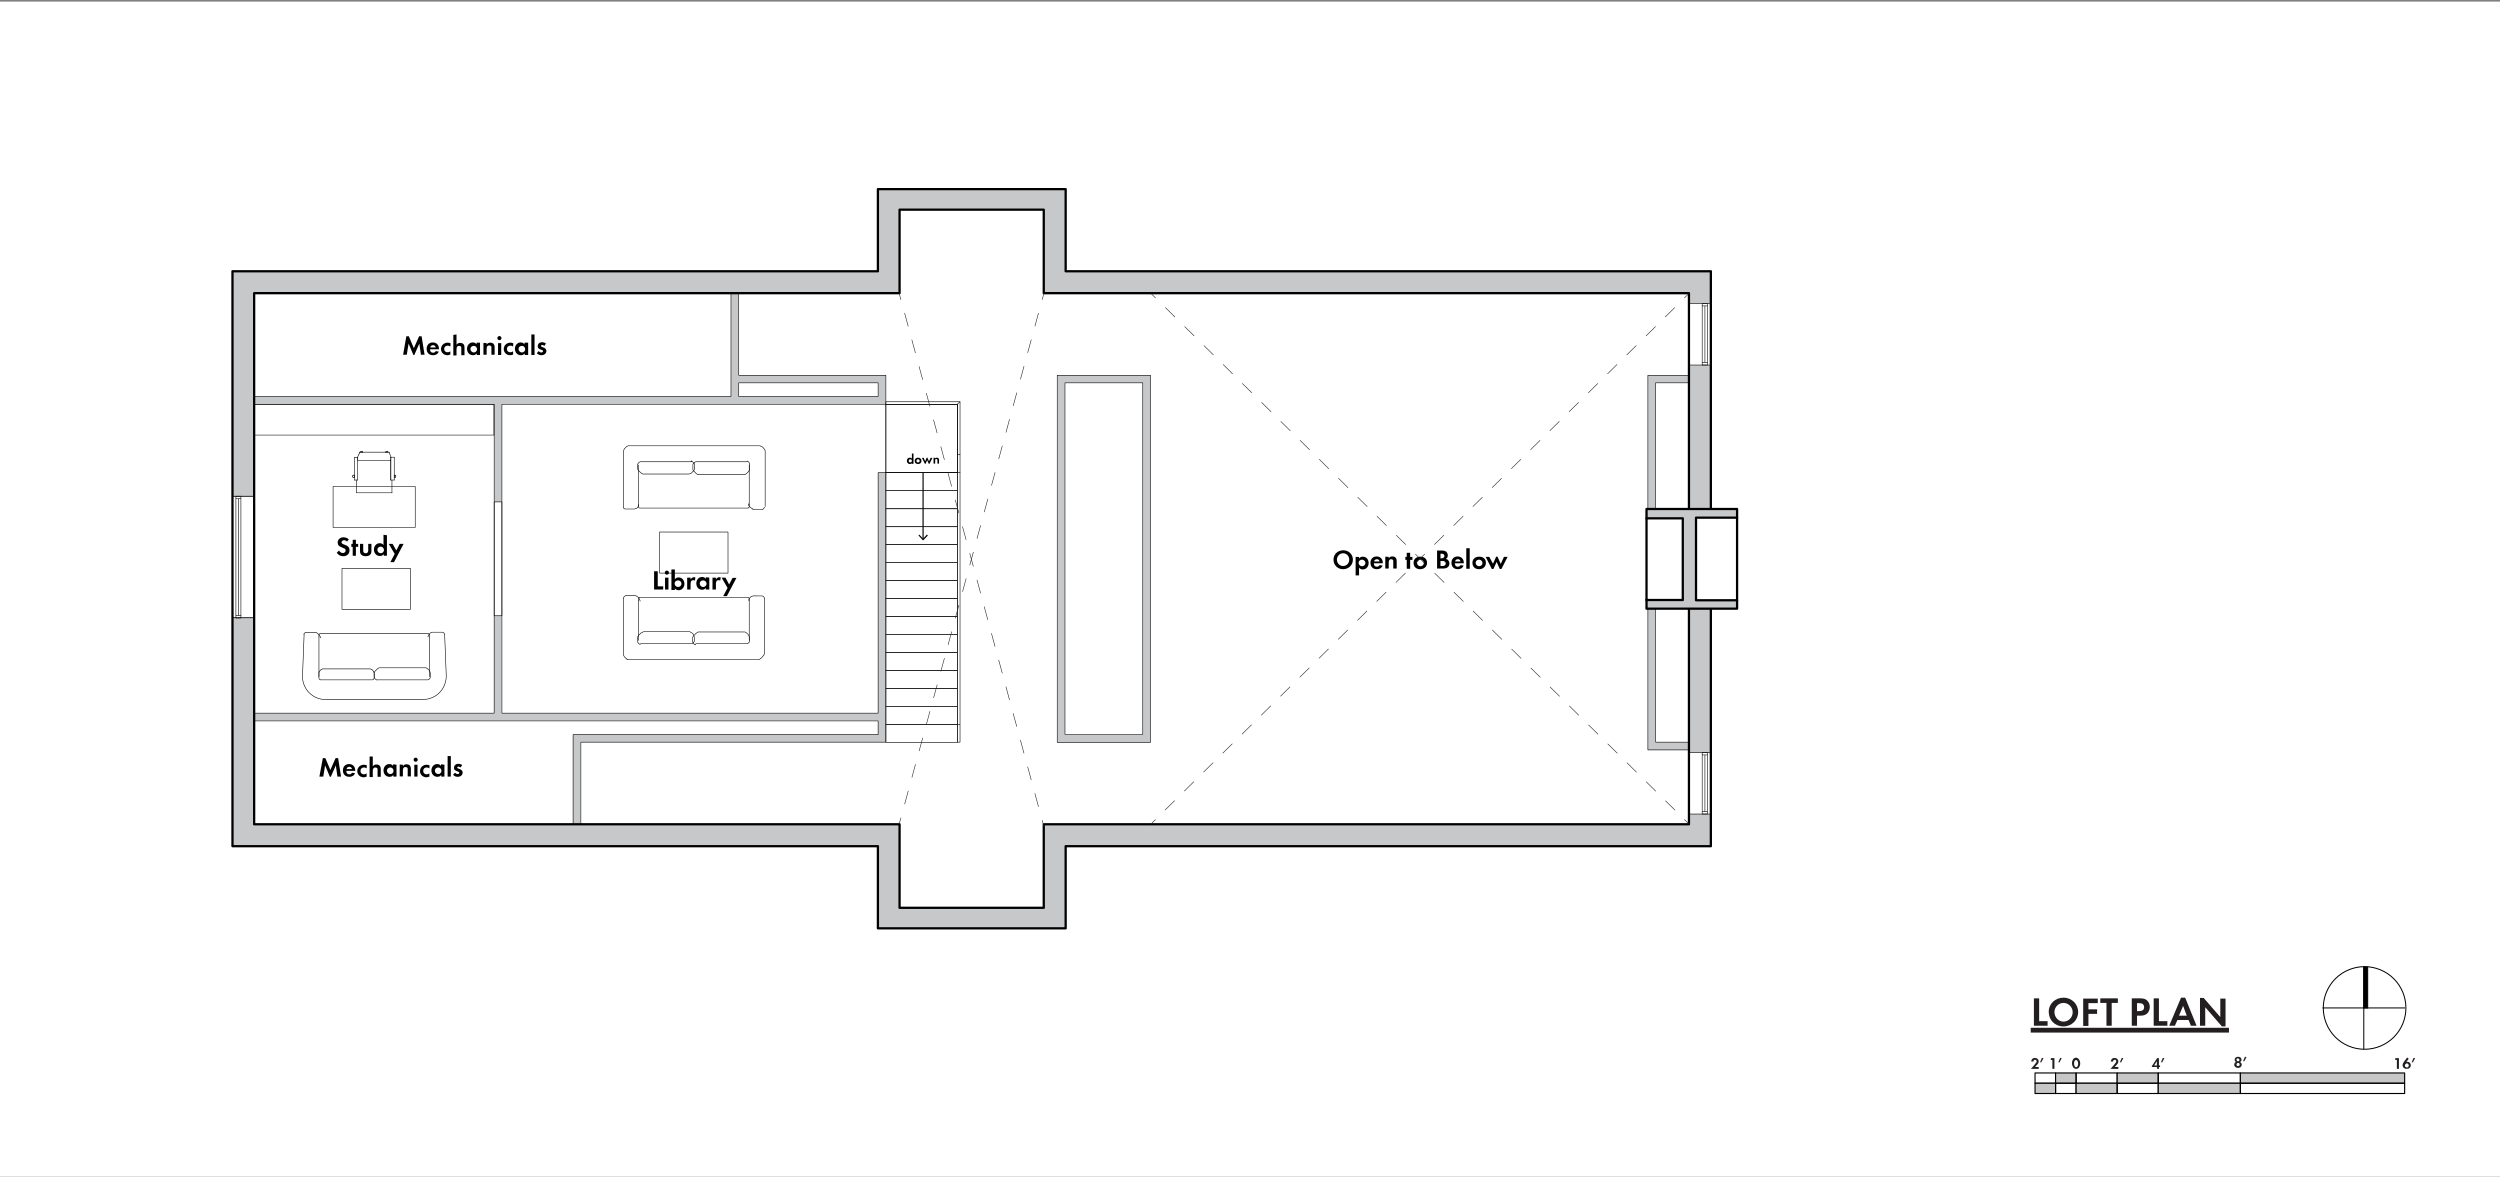 <?xml version="1.0" encoding="utf-8"?>
<!-- Generator: Adobe Illustrator 27.5.0, SVG Export Plug-In . SVG Version: 6.00 Build 0)  -->
<svg version="1.1" id="Layer_1" xmlns="http://www.w3.org/2000/svg" xmlns:xlink="http://www.w3.org/1999/xlink" x="0px" y="0px"
	 viewBox="0 0 1095.8 515.7" style="enable-background:new 0 0 1095.8 515.7;" xml:space="preserve">
<rect x="0" y="0" width="1095.8" height="515.7" fill="#808080" stroke="none"/>
<style type="text/css">
	.st0{fill:#FFFFFF;}
	.st1{fill:#C7C8C9;}
	.st2{fill:none;stroke:#000000;stroke-width:0.25;stroke-linecap:round;stroke-linejoin:round;}
	.st3{fill:none;stroke:#000000;stroke-linecap:round;stroke-linejoin:round;}
	.st4{fill:#231F20;}
	.st5{fill:none;stroke:#000000;stroke-width:0.5;stroke-linecap:round;stroke-linejoin:round;}
	.st6{fill:#C7C7C8;stroke:#000000;stroke-width:0.5;stroke-linecap:round;stroke-linejoin:round;}
	.st7{fill:none;stroke:#000000;stroke-width:0.44;stroke-miterlimit:10;}
	.st8{stroke:#000000;stroke-width:0.44;stroke-miterlimit:10;}
	.st9{fill:#010101;}
	.st10{fill:none;stroke:#000000;stroke-width:0.5;stroke-miterlimit:10;}
	.st11{fill:none;stroke:#231F20;stroke-width:0.25;stroke-miterlimit:10;}
	.st12{fill:none;stroke:#231F20;stroke-width:0.25;stroke-miterlimit:10;stroke-dasharray:0,0,5.92,5.92;}
	.st13{fill:none;stroke:#231F20;stroke-width:0.25;stroke-miterlimit:10;stroke-dasharray:0,0,6.06,6.06;}
	.st14{fill:none;stroke:#231F20;stroke-width:0.25;stroke-miterlimit:10;stroke-dasharray:0,0,6.03,6.03;}
</style>
<g id="Layer_5">
	<rect y="0.7" class="st0" width="1095.8" height="515.7"/>
</g>
<g id="POCHE">
	<path class="st1" d="M111.4,312.6h105.1v-42.7h3.4v42.7h164.9V207.2h3.4v118.1H254.5v36h139.7v36.5h63.2v-36.5h282.8v-4.5h9.6v14
		H467.1v36h-82.3v-36H101.9v-100h9.5L111.4,312.6L111.4,312.6z M111.4,316v45.4h139.7V322h133.7v-6L111.4,316L111.4,316z"/>
	<path class="st1" d="M749.9,160v169.9h-9.6v-1.1h-18V164.5h18V160L749.9,160L749.9,160z M740.3,325.3V167.8h-14.6v157.5H740.3z"/>
	<path class="st1" d="M111.4,177.2v40.3h-9.5v-98.6h282.8v-36h82.3v36h282.8V133h-9.6v-4.5H457.5V91.9h-63.2v36.6h-70.5v36h64.5
		v12.7H220V220h-3.4v-42.8H111.4L111.4,177.2z M111.4,173.8h209v-45.4h-209V173.8z M384.9,173.8v-6h-61.1v6H384.9z"/>
	<path class="st1" d="M504.3,164.5v160.9h-40.9V164.5H504.3L504.3,164.5z M500.9,322V167.8h-34.1V322H500.9L500.9,322z"/>
</g>
<g id="DRAWINGS">
	<polyline class="st2" points="171.8,216 171.8,210.4 171.3,210.4 172.8,210.4 	"/>
	<line class="st2" x1="173.2" y1="208.3" x2="173.4" y2="208.5"/>
	<line class="st2" x1="173.4" y1="209.1" x2="173.2" y2="209.2"/>
	<line class="st2" x1="172.8" y1="209.3" x2="172.8" y2="208.3"/>
	<line class="st2" x1="173.1" y1="209.3" x2="172.8" y2="209.3"/>
	<line class="st2" x1="173.2" y1="209.2" x2="173.1" y2="209.3"/>
	<polyline class="st2" points="172.8,208.3 173,208.2 173.2,208.3 	"/>
	<polyline class="st2" points="173.5,208.6 173.5,208.8 173.4,209.1 	"/>
	<line class="st2" x1="173.4" y1="208.5" x2="173.5" y2="208.6"/>
	<polyline class="st2" points="171.3,201.8 171.3,200.4 172.8,200.4 	"/>
	<line class="st2" x1="171.4" y1="200.4" x2="171.3" y2="200.4"/>
	<line class="st2" x1="171.3" y1="201.8" x2="171.3" y2="210.4"/>
	<line class="st2" x1="172.8" y1="200.4" x2="172.8" y2="210.4"/>
	<line class="st2" x1="171.3" y1="210.4" x2="171.3" y2="200.4"/>
	<polyline class="st2" points="170.6,198.2 157.5,198.2 157.5,198.8 	"/>
	<line class="st2" x1="159" y1="198.2" x2="158" y2="198.2"/>
	<line class="st2" x1="158.3" y1="197.8" x2="158.5" y2="197.8"/>
	<polyline class="st2" points="158.1,198 158,198.1 158,198.2 	"/>
	<line class="st2" x1="158.1" y1="198" x2="158.3" y2="197.8"/>
	<polyline class="st2" points="158.9,197.9 158.7,197.8 158.5,197.8 	"/>
	<polyline class="st2" points="158.9,197.9 159,198.1 159,198.2 	"/>
	<line class="st2" x1="170.1" y1="198.2" x2="169" y2="198.2"/>
	<line class="st2" x1="169.4" y1="197.8" x2="169.6" y2="197.8"/>
	<polyline class="st2" points="169.2,197.9 169.1,198.1 169,198.2 	"/>
	<line class="st2" x1="169.2" y1="197.9" x2="169.4" y2="197.8"/>
	<polyline class="st2" points="169.9,197.9 169.8,197.8 169.6,197.8 	"/>
	<polyline class="st2" points="169.9,197.9 170.1,198.1 170.1,198.2 	"/>
	<polyline class="st2" points="170.6,198.2 170.6,198.8 170.9,199.1 171.4,200.4 	"/>
	<line class="st2" x1="156.3" y1="216" x2="156.3" y2="210.4"/>
	<polyline class="st2" points="155.3,210.4 156.8,210.4 156.3,210.4 	"/>
	<line class="st2" x1="155.3" y1="208.3" x2="155.3" y2="209.2"/>
	<line class="st2" x1="154.7" y1="208.5" x2="154.8" y2="208.3"/>
	<line class="st2" x1="155.3" y1="209.2" x2="155.2" y2="209.3"/>
	<polyline class="st2" points="154.6,209.1 154.8,209.2 154.9,209.3 155.2,209.3 	"/>
	<polyline class="st2" points="154.6,208.6 154.6,208.8 154.6,209.1 	"/>
	<line class="st2" x1="154.6" y1="208.6" x2="154.7" y2="208.5"/>
	<polyline class="st2" points="155.2,208.3 155.1,208.2 154.8,208.3 	"/>
	<line class="st2" x1="155.2" y1="208.3" x2="155.3" y2="208.3"/>
	<polyline class="st2" points="156.8,201.8 156.8,200.5 155.3,200.5 	"/>
	<line class="st2" x1="156.8" y1="200.5" x2="156.7" y2="200.5"/>
	<polyline class="st2" points="156.8,201.8 156.8,210.4 156.8,200.5 	"/>
	<line class="st2" x1="155.3" y1="210.4" x2="155.3" y2="200.5"/>
	<line class="st2" x1="156.7" y1="200.5" x2="157.3" y2="199.1"/>
	<line class="st2" x1="171.8" y1="216" x2="156.3" y2="216"/>
	<line class="st2" x1="156.8" y1="201.8" x2="171.3" y2="201.8"/>
	<line class="st2" x1="157.3" y1="199.1" x2="157.5" y2="198.8"/>
	<path class="st2" d="M133.2,278.1v-0.2l0.1-0.1v-0.1h0.1v-0.1l0.2-0.2h0.1v-0.1h0.1l0.1-0.1h4.4h0.2l0.1,0.1h0.1l0.1,0.1h0.1
		l0.1,0.1l0.1,0.1h0.1l0.1,0.1l0.1,0.1l0.1,0.1l0.1,0.1l0.1,0.1l0.1,0.1l0.2,0.2v0.1l0.1,0.1l0.1,0.1v0.1l0.1,0.1v0.1l0.1,0.1v0.2
		l0.1,0.1v0.2"/>
	<polyline class="st2" points="188.3,279.2 188.3,278.2 188.2,278.2 188.2,278.1 188.2,278.1 188.2,278 188.1,278 188.1,277.9 
		188.1,277.9 188.1,277.9 188,277.9 188,277.8 187.9,277.8 187.9,277.8 187.8,277.8 187.8,277.7 140.3,277.7 140.2,277.8 
		140.1,277.8 140.1,277.8 140.1,277.8 139.9,278 139.9,278.1 139.8,278.1 139.8,278.2 139.8,278.2 139.8,279.2 	"/>
	<path class="st2" d="M194.9,278.1v-0.2h-0.1v-0.1l-0.1-0.1v-0.1h-0.1v-0.1l-0.1-0.1h-0.1v-0.1h-0.1l-0.1-0.1h-0.1l-0.1-0.1h-4.5
		c-0.2,0-0.4,0.1-0.6,0.2h-0.1l-0.1,0.1l-0.2,0.2l-0.1,0.1l-0.1,0.1l-0.1,0.1l-0.1,0.1l-0.1,0.1v0.1l-0.1,0.1l-0.1,0.1v0.1l-0.1,0.1
		v0.2l-0.1,0.1v0.3"/>
	<polygon class="st2" points="140.8,298 163.2,298 163.2,298 163.4,298 163.4,297.9 163.5,297.9 163.5,297.9 163.6,297.9 
		163.6,297.8 163.6,297.8 163.8,297.6 163.8,297.6 163.9,297.6 163.9,297.4 163.9,297.4 163.9,297.3 164,297.3 164,295.1 163.9,295 
		163.9,294.9 163.9,294.7 163.9,294.6 163.8,294.6 163.8,294.4 163.8,294.3 163.7,294.3 163.6,294.1 163.6,294.1 163.5,294 
		163.4,293.9 163.4,293.8 163.3,293.7 163.2,293.7 163.1,293.6 163.1,293.5 162.9,293.5 162.9,293.4 162.8,293.4 162.6,293.4 
		162.6,293.3 162.4,293.2 162.2,293.2 162.1,293.2 141.7,293.2 141.6,293.2 141.3,293.2 141.2,293.3 141.1,293.4 141,293.4 
		140.9,293.4 140.9,293.5 140.7,293.5 140.7,293.6 140.6,293.7 140.5,293.7 140.4,293.8 140.4,293.9 140.2,294 140.2,294.1 
		140.1,294.1 140.1,294.3 140,294.3 139.9,294.4 139.9,294.6 139.9,294.6 139.8,294.7 139.8,295 139.8,295.1 139.8,297.3 
		139.8,297.3 139.8,297.4 139.9,297.5 139.9,297.6 139.9,297.6 139.9,297.6 140,297.7 140.1,297.7 140.1,297.8 140.2,297.8 
		140.2,297.9 140.2,297.9 140.3,297.9 140.4,297.9 140.4,298 140.6,298 140.6,298 	"/>
	<path class="st2" d="M165,298h22.4V298h0.2l0.1-0.1h0.1l0.1-0.1h0.1v-0.1h0.1l0.1-0.1l0.1-0.1v-0.1h0.1v-0.1l0.1-0.1v-0.1l0.1-0.1
		v-2.1c-0.1-0.4-0.1-0.4-0.3-0.8v-0.1l-0.1-0.1l-0.1-0.1l-0.1-0.1c-0.3-0.4-0.1-0.1-0.5-0.5l-0.1-0.1l-0.1-0.1h-0.1l-0.1-0.1
		l-0.1-0.1h-0.2l-0.1-0.1h-20.5l-0.1,0.1h-0.2l-0.1,0.1l-0.1,0.1h-0.1l-0.1,0.1l-0.1,0.1l-0.1,0.1c-0.2,0.1-0.4,0.3-0.5,0.5
		l-0.1,0.1l-0.1,0.1l-0.1,0.1l-0.1,0.1l-0.1,0.1l-0.1,0.1v0.1l-0.1,0.1v0.2l-0.1,0.1v2l0.1,0.1v0.1l0.1,0.1v0.1l0.1,0.1v0.1h0.1v0.1
		h0.1v0.1h0.1l0.1,0.1l0.1,0.1h0.1l0.1,0.1h0.2v0.1L165,298L165,298z"/>
	<line class="st2" x1="139.8" y1="296.6" x2="139.8" y2="279.2"/>
	<line class="st2" x1="188.3" y1="279.2" x2="188.3" y2="296.6"/>
	<path class="st2" d="M194.9,278.1l0.7,18v0.5c-0.2,5.4-4.2,9.6-9.6,10h-43.3c-5.5,0.1-10.1-4.5-10.1-10v-0.5l0.7-18"/>
	<path class="st2" d="M273.3,262.2V262l0.1-0.1v-0.1l0.1-0.1v-0.1h0.1v-0.1h0.1v-0.1h0.1v-0.1h0.1l0.1-0.1h0.1v-0.1h4.5l0.1,0.1h0.2
		l0.1,0.1h0.1l0.1,0.1l0.1,0.1l0.1,0.1h0.1l0.1,0.1l0.1,0.1l0.1,0.1l0.1,0.1c0.1,0.1,0.3,0.2,0.2,0.4l0.1,0.1l0.1,0.1v0.1l0.1,0.1
		v0.1l0.1,0.1v0.2l0.1,0.1v0.2"/>
	<polyline class="st2" points="328.4,263.3 328.4,262.4 328.4,262.3 328.4,262.2 328.3,262.2 328.3,262.2 328.2,262.1 328.2,262 
		328.2,262 328.2,262 328.1,262 328,261.9 328,261.9 328,261.9 327.9,261.9 327.8,261.8 280.5,261.8 280.4,261.9 280.3,261.9 
		280.2,261.9 280.2,261.9 280.2,262 280.1,262 280,262 280,262.1 280,262.1 280,262.2 279.9,262.2 279.9,262.3 279.9,262.3 
		279.9,263.3 	"/>
	<path class="st2" d="M335,262.2V262H335v-0.1h-0.1v-0.1l-0.1-0.1v-0.1h-0.1v-0.1h-0.1l-0.1-0.1h-0.1v-0.1h-0.1v-0.1h-0.2H330
		l-0.1,0.1h-0.1c-0.2,0-0.4,0.1-0.5,0.2h-0.1l-0.2,0.2c-0.2,0.2-0.2,0.2-0.4,0.4v0.1l-0.1,0.1l-0.1,0.1v0.1l-0.1,0.1v0.2l-0.1,0.1
		v0.3"/>
	<path class="st2" d="M280.9,282.1h22.5v-0.1h0.1c0.1,0,0.2-0.1,0.3-0.2h0.1v-0.1l0.2-0.2v-0.1h0.1v-0.1l0.1-0.1
		c0-1.3,0.2-2.1-0.4-3.2l-0.1-0.1l-0.1-0.1l-0.1-0.1c-0.4-0.4-0.2-0.2-0.6-0.4l-0.1-0.1l-0.1-0.1h-0.1l-0.1-0.1h-0.1l-0.1-0.1h-20.4
		l-0.1,0.1h-0.1l-0.1,0.1h-0.1l-0.1,0.1l-0.1,0.1l-0.1,0.1H281l-0.1,0.1l-0.2,0.2l-0.1,0.1l-0.1,0.1l-0.2,0.2l-0.1,0.1l-0.1,0.1
		l-0.1,0.1l-0.1,0.1v0.1l-0.1,0.1l-0.1,0.1l-0.1,0.1v0.2l-0.1,0.1v2.2l0.1,0.1v0.1l0.1,0.1v0.1l0.1,0.1l0.1,0.1l0.1,0.1v0.1h0.1
		c0.1,0.1,0.2,0.2,0.3,0.2h0.1v0.1L280.9,282.1L280.9,282.1z"/>
	<path class="st2" d="M305.1,282.1h22.5l0.1-0.1h0.1V282h0.1l0.4-0.4v-0.1h0.1v-0.2h0.1v-2.2l-0.1-0.1V279l-0.1-0.1v-0.1
		c-0.2-0.3-0.1-0.3-0.3-0.6l-0.1-0.1l-0.1-0.1l-0.1-0.1l-0.1-0.1l-0.1-0.1l-0.1-0.1l-0.1-0.1l-0.1-0.1h-0.1l-0.1-0.1l-0.1-0.1
		l-0.1-0.1c-0.2,0-0.4-0.2-0.7-0.1H306l-0.1,0.1h-0.1l-0.1,0.1h-0.1l-0.1,0.1l-0.1,0.1l-0.1,0.1h-0.1l-0.1,0.1l-0.1,0.1l-0.1,0.1
		l-0.1,0.1l-0.1,0.1l-0.1,0.1l-0.1,0.1l-0.1,0.1l-0.1,0.1l-0.1,0.1l-0.1,0.1l-0.1,0.1l-0.1,0.1l-0.1,0.1v0.1l-0.1,0.1v0.2l-0.1,0.1
		v2l0.1,0.1v0.2h0.1v0.1l0.1,0.1v0.1h0.1v0.1h0.1v0.1l0.1,0.1l0.1,0.1h0.1v0.1h0.1v0.1h0.1l0.1,0.1L305.1,282.1L305.1,282.1z"/>
	<line class="st2" x1="279.9" y1="280.7" x2="279.9" y2="263.3"/>
	<line class="st2" x1="328.4" y1="263.3" x2="328.4" y2="280.7"/>
	<path class="st2" d="M335,262.2v24.5l-0.1,0.1v0.2l-0.1,0.1v0.1l-0.1,0.1l-0.1,0.1l-0.1,0.1l-0.1,0.1v0.1l-0.1,0.1l-0.1,0.1
		l-0.1,0.1l-0.1,0.1l-0.1,0.1l-0.1,0.1l-0.1,0.1l-0.1,0.1l-0.1,0.1h-0.1l-0.1,0.1l-0.1,0.1l-0.1,0.1h-0.1l-0.1,0.1h-0.1l-0.1,0.1
		h-57.9l-0.1-0.1H275l-0.1-0.1h-0.1l-0.1-0.1l-0.1-0.1l-0.1-0.1h-0.1l-0.1-0.1l-0.1-0.1l-0.1-0.1l-0.1-0.1l-0.1-0.1
		c-0.4-0.3-0.6-1-0.7-1.4v-24.5"/>
	<path class="st2" d="M335,222.3v0.2l-0.1,0.1v0.1h-0.1v0.1l-0.1,0.1v0.1h-0.1v0.1h-0.1l-0.1,0.1h-0.1v0.1h-0.1l-0.1,0.1H330
		L330,223h-0.2l-0.1-0.1h-0.1l-0.1-0.1h-0.1l-0.1-0.1l-0.1-0.1h-0.1l-0.4-0.4l-0.1-0.1l-0.1-0.1l-0.1-0.1v-0.1l-0.1-0.1l-0.1-0.1
		v-0.1l-0.1-0.1v-0.2l-0.1-0.1v-0.3"/>
	<polyline class="st2" points="279.9,221.2 279.9,222.2 279.9,222.3 279.9,222.3 280,222.4 280,222.4 280,222.4 280,222.5 
		280.1,222.6 280.2,222.6 280.2,222.6 280.2,222.6 280.3,222.7 280.4,222.7 280.5,222.7 327.8,222.7 327.9,222.7 328,222.7 
		328,222.6 328,222.6 328.1,222.6 328.2,222.6 328.2,222.5 328.2,222.5 328.2,222.4 328.3,222.4 328.3,222.3 328.4,222.3 
		328.4,222.2 328.4,222.1 328.4,221.2 	"/>
	<polyline class="st2" points="273.3,222.3 273.3,222.6 273.3,222.6 273.3,222.7 273.4,222.7 273.4,222.8 273.5,222.8 273.5,222.9 
		273.5,222.9 273.5,222.9 273.6,222.9 273.6,223 273.6,223 273.7,223 273.8,223 273.9,223.1 278.2,223.1 278.3,223 278.5,223 
		278.5,223 278.7,223 278.7,222.9 278.8,222.9 278.9,222.9 279,222.8 279,222.8 279.1,222.7 279.2,222.7 279.3,222.6 279.3,222.6 
		279.5,222.4 279.6,222.3 279.6,222.2 279.6,222.1 279.7,222 279.7,222 279.8,221.9 279.8,221.8 279.8,221.7 279.8,221.5 
		279.9,221.4 279.9,221.2 	"/>
	<path class="st2" d="M327.4,202.4h-22.5l-0.1,0.1h-0.1l-0.1,0.1h-0.1l-0.1,0.1h-0.1v0.1h-0.1v0.1h-0.1l-0.1,0.1v0.1l-0.1,0.1v0.1
		h-0.1v0.1l-0.1,0.1v2v0.4l0.1,0.1v0.1l0.1,0.1l0.1,0.1v0.1l0.1,0.1l0.1,0.1l0.1,0.1l0.1,0.1l0.1,0.1l0.1,0.1l0.1,0.1l0.1,0.1
		l0.1,0.1l0.1,0.1l0.1,0.1l0.1,0.1l0.1,0.1l0.2,0.1l0.1,0.1h0.1l0.1,0.1h0.2l0.1,0.1h20.2l0.1-0.1h0.2l0.1-0.1h0.1l0.1-0.1
		c0.1-0.1,0.4-0.2,0.5-0.4l0.1-0.1l0.1-0.1l0.1-0.1l0.1-0.1l0.1-0.1l0.1-0.1l0.1-0.1v-0.1l0.1-0.1l0.1-0.1l0.1-0.1v-0.1l0.1-0.1
		v-0.1l0.1-0.1v-2.2h-0.1V203l-0.1-0.1v-0.1l-0.1-0.1l-0.1-0.1v-0.1h-0.1l-0.2-0.2h-0.1v-0.1h-0.1l-0.1-0.1L327.4,202.4L327.4,202.4
		z"/>
	<path class="st2" d="M303.1,202.4h-22.6v0.1h-0.1c-0.1,0-0.2,0.1-0.3,0.2h-0.1v0.1h-0.1v0.1l-0.1,0.1l-0.1,0.1v0.1h-0.1v0.2
		l-0.1,0.1v1.9v0.2l0.1,0.1v0.2l0.1,0.1l0.1,0.1l0.1,0.1v0.1l0.1,0.1l0.1,0.1l0.1,0.1l0.1,0.1c0.2,0.2,0.3,0.3,0.6,0.5l0.1,0.1
		l0.1,0.1l0.1,0.1l0.1,0.1h0.1l0.1,0.1h0.2l0.1,0.1h20.3l0.1-0.1c0.2,0,0.5-0.1,0.7-0.2l0.1-0.1l0.1-0.1l0.1-0.1l0.1-0.1l0.1-0.1
		l0.1-0.1l0.1-0.1l0.1-0.1l0.1-0.1l0.1-0.1l0.1-0.1l0.1-0.1l0.1-0.1c0.1-0.3,0.2-0.5,0.2-0.8l0.1-0.1v-1.8l-0.1-0.1v-0.2L304,203
		v-0.1l-0.1-0.1v-0.1h-0.1v-0.1l-0.1-0.1l-0.1-0.1h-0.1v-0.1h-0.1l-0.1-0.1h-0.1l-0.1-0.1h-0.1l-0.1-0.1H303.1L303.1,202.4z"/>
	<line class="st2" x1="328.4" y1="203.8" x2="328.4" y2="221.2"/>
	<line class="st2" x1="279.9" y1="221.2" x2="279.9" y2="203.8"/>
	<path class="st2" d="M273.3,222.3v-24.5c0-0.4,0.2-0.7,0.4-1.1l0.1-0.1l0.1-0.1l0.1-0.1l0.4-0.4l0.1-0.1l0.1-0.1h0.1l0.1-0.1
		l0.1-0.1h0.1l0.1-0.1h0.1l0.1-0.1h57.9l0.1,0.1h0.1l0.1,0.1h0.1c0.5,0.2,0.5,0.2,0.9,0.6l0.1,0.1l0.1,0.1l0.1,0.1v0.1l0.1,0.1
		l0.1,0.1l0.1,0.1l0.1,0.1v0.1l0.1,0.1v0.2l0.1,0.1v24.5"/>
	<polygon class="st3" points="384.8,370.9 384.8,406.9 467.1,406.9 467.1,370.9 749.9,370.9 749.9,118.9 467.1,118.9 467.1,82.9 
		384.8,82.9 384.8,118.9 101.9,118.9 101.9,370.9 	"/>
	<polygon class="st3" points="252.9,361.3 111.4,361.3 111.4,128.5 394.3,128.5 394.3,91.9 457.5,91.9 457.5,128.5 740.3,128.5 
		740.3,361.3 457.5,361.3 457.5,397.9 394.3,397.9 394.3,361.3 	"/>
	<rect x="101.9" y="217.5" class="st2" width="9.5" height="53.3"/>
	<rect x="216.6" y="220" class="st2" width="3.4" height="49.9"/>
	<line class="st2" x1="419.6" y1="207.2" x2="420.8" y2="207.2"/>
	<line class="st2" x1="419.6" y1="199.3" x2="420.8" y2="199.3"/>
	<line class="st2" x1="420.8" y1="176.1" x2="419.6" y2="177.2"/>
	<polyline class="st2" points="420.8,317.5 420.8,325.3 419.6,325.3 419.6,177.2 388.3,177.2 388.3,176.1 420.8,176.1 420.8,317.5 
		419.6,317.5 	"/>
	<rect x="466.8" y="167.8" class="st2" width="34.1" height="154.1"/>
	<rect x="463.4" y="164.5" class="st2" width="40.9" height="160.9"/>
	<rect x="146" y="213.2" class="st2" width="36" height="18"/>
	<rect x="111.4" y="177.2" class="st2" width="105.1" height="13.5"/>
	<rect x="149.9" y="249.1" class="st2" width="30" height="18"/>
	<rect x="289.1" y="233.2" class="st2" width="30" height="18"/>
	<polyline class="st2" points="103.4,269.7 103.4,270.9 105.6,270.9 105.6,218.7 	"/>
	<rect x="103.4" y="217.5" class="st2" width="2.2" height="1.1"/>
	<polyline class="st2" points="103.4,218.7 103.4,269.7 105.6,269.7 	"/>
	<line class="st2" x1="104.6" y1="269.7" x2="104.6" y2="218.7"/>
	<rect x="101.9" y="217.5" class="st2" width="9.5" height="53.3"/>
	<polyline class="st2" points="748.4,355.7 748.4,356.8 746.1,356.8 746.1,330.9 	"/>
	<rect x="746.1" y="329.8" class="st2" width="2.3" height="1.1"/>
	<polyline class="st2" points="748.4,330.9 748.4,355.7 746.1,355.7 	"/>
	<line class="st2" x1="747.3" y1="355.7" x2="747.3" y2="331"/>
	<rect x="740.3" y="329.8" class="st2" width="9.6" height="27"/>
	<polyline class="st2" points="748.4,158.8 748.4,160 746.1,160 746.1,134.1 	"/>
	<rect x="746.1" y="133" class="st2" width="2.3" height="1.1"/>
	<polyline class="st2" points="748.4,134.1 748.4,158.8 746.1,158.8 	"/>
	<line class="st2" x1="747.3" y1="158.8" x2="747.3" y2="134.1"/>
	<rect x="740.3" y="133" class="st2" width="9.6" height="27"/>
	<rect x="388.3" y="293.8" class="st2" width="31.3" height="7.9"/>
	<rect x="388.3" y="177.2" class="st2" width="31.3" height="30"/>
	<line class="st2" x1="388.3" y1="207.2" x2="419.6" y2="207.2"/>
	<polyline class="st2" points="388.3,207.2 388.3,177.2 419.6,177.2 419.6,207.2 	"/>
	<rect x="388.3" y="207.2" class="st2" width="31.3" height="7.9"/>
	<rect x="388.3" y="215.1" class="st2" width="31.3" height="7.9"/>
	<rect x="388.3" y="223" class="st2" width="31.3" height="7.9"/>
	<rect x="388.3" y="230.8" class="st2" width="31.3" height="7.9"/>
	<rect x="388.3" y="238.7" class="st2" width="31.3" height="7.9"/>
	<rect x="388.3" y="246.6" class="st2" width="31.3" height="7.9"/>
	<rect x="388.3" y="254.5" class="st2" width="31.3" height="7.9"/>
	<rect x="388.3" y="262.3" class="st2" width="31.3" height="7.9"/>
	<rect x="388.3" y="270.2" class="st2" width="31.3" height="7.9"/>
	<rect x="388.3" y="278.1" class="st2" width="31.3" height="7.9"/>
	<rect x="388.3" y="286" class="st2" width="31.3" height="7.9"/>
	<rect x="388.3" y="301.7" class="st2" width="31.3" height="7.9"/>
	<rect x="388.3" y="309.6" class="st2" width="31.3" height="7.9"/>
	<rect x="388.3" y="317.5" class="st2" width="31.3" height="7.9"/>
	<rect x="323.8" y="167.8" class="st2" width="61.1" height="6"/>
	<polyline class="st2" points="111.4,173.8 320.4,173.8 320.4,128.5 	"/>
	<polyline class="st2" points="111.4,312.6 216.6,312.6 216.6,177.2 111.4,177.2 	"/>
	<polyline class="st2" points="251.2,361.3 251.2,322 384.9,322 384.9,316 111.4,316 	"/>
	<polyline class="st2" points="254.6,361.3 254.6,325.3 388.3,325.3 388.3,207.2 384.9,207.2 384.9,312.6 220,312.6 220,177.2 
		388.3,177.2 388.3,164.5 323.8,164.5 323.8,128.5 	"/>
	<polyline class="st2" points="740.3,164.5 722.3,164.5 722.3,328.7 740.3,328.7 	"/>
	<polyline class="st2" points="740.3,167.8 725.7,167.8 725.7,325.3 740.3,325.3 	"/>
	<polygon class="st1" points="761.4,263.2 761.4,266.8 721.7,266.8 721.7,262.9 737.6,262.9 737.6,227.2 721.7,227.2 721.7,223.1 
		761.4,223.1 761.4,226.9 743.4,226.9 743.4,263.2 	"/>
	<rect x="743.4" y="226.9" class="st0" width="18" height="36.2"/>
	<rect x="721.7" y="227.2" class="st0" width="15.9" height="35.8"/>
	<polyline class="st3" points="721.7,227.2 721.7,223.1 761.4,223.1 761.4,226.9 	"/>
	<polyline class="st3" points="761.4,263.2 761.4,266.8 721.7,266.8 721.7,262.9 	"/>
	<rect x="721.7" y="227.2" class="st3" width="15.9" height="35.8"/>
	<rect x="743.4" y="226.9" class="st3" width="18" height="36.2"/>
</g>
<g id="TITLES">
	<path class="st4" d="M893.8,447.6h3.7v2h-6v-12h2.3V447.6z"/>
	<path class="st4" d="M910.9,443.6c0,3.5-2.8,6.3-6.5,6.3s-6.4-2.8-6.4-6.4s2.9-6.2,6.5-6.2S910.9,440.1,910.9,443.6L910.9,443.6z
		 M900.5,443.6c0,2.3,1.8,4.2,4,4.2s4-1.9,4-4.1s-1.8-4.1-4-4.1S900.5,441.4,900.5,443.6L900.5,443.6z"/>
	<path class="st4" d="M915.4,439.7v2.7h3.8v2h-3.8v5.3h-2.3v-12h6.4v2L915.4,439.7L915.4,439.7z"/>
	<path class="st4" d="M923.3,449.6v-10h-2.7v-2h7.7v2h-2.7v10H923.3L923.3,449.6z"/>
	<path class="st4" d="M936.7,449.6h-2.3v-12h3.5c1.6,0,2.4,0.2,3.2,0.9c0.8,0.7,1.2,1.8,1.2,2.9c0,1-0.4,2-1,2.7
		c-0.7,0.7-1.7,1.1-3.1,1.1h-1.5L936.7,449.6L936.7,449.6z M937.6,443.2c1.5,0,2.2-0.6,2.2-1.7c0-0.6-0.2-1.1-0.6-1.4
		c-0.4-0.3-0.9-0.4-1.7-0.4h-0.8v3.5L937.6,443.2L937.6,443.2z"/>
	<path class="st4" d="M946.3,447.6h3.7v2h-6v-12h2.3V447.6z"/>
	<path class="st4" d="M954.4,447.1l-1.1,2.5h-2.5l5.2-12.3h1.8l5,12.3h-2.5l-1-2.5H954.4L954.4,447.1z M956.9,440.9l-1.8,4.3h3.4
		L956.9,440.9z"/>
	<path class="st4" d="M964.3,437.4h1.6l7.3,8.4v-8.1h2.3v12.2h-1.6l-7.3-8.4v8.1h-2.3V437.4z"/>
	<path class="st4" d="M890.1,452.6v-2.1h86.9v2.1H890.1z"/>
	<path class="st4" d="M898.9,464.6v-0.8h1.6v4.7h-0.9v-3.9H898.9L898.9,464.6z"/>
	<path class="st4" d="M903.7,463.8l-1,1.9l-0.5-0.1l0.8-1.9L903.7,463.8L903.7,463.8z"/>
	<path class="st4" d="M911.3,464.4c0.3,0.5,0.5,1,0.5,1.7s-0.2,1.3-0.5,1.7c-0.3,0.5-0.8,0.7-1.3,0.7s-1-0.3-1.3-0.7
		c-0.3-0.5-0.5-1-0.5-1.8c0-0.7,0.2-1.3,0.5-1.7c0.3-0.5,0.8-0.7,1.3-0.7S911,464,911.3,464.4L911.3,464.4z M909.1,466.1
		c0,1,0.4,1.7,0.9,1.7s0.9-0.7,0.9-1.6s-0.4-1.6-0.9-1.6S909.1,465.2,909.1,466.1L909.1,466.1z"/>
	<path class="st4" d="M928.5,467.7v0.8h-3.4l1.4-1.6c0.8-1,1.1-1.3,1.1-1.7s-0.3-0.7-0.7-0.7c-0.4,0-0.7,0.3-0.7,0.8h-1
		c0.1-1,0.7-1.6,1.6-1.6s1.7,0.6,1.7,1.5c0,0.5-0.2,1-0.8,1.6l-0.8,0.9L928.5,467.7L928.5,467.7z"/>
	<path class="st4" d="M930.7,463.8l-1,1.9l-0.5-0.1l0.8-1.9L930.7,463.8L930.7,463.8z"/>
	<path class="st4" d="M946.8,467v0.7h-0.5v0.8h-0.8v-0.8h-2.3v-0.4l2.3-3.5h0.8v3.2L946.8,467L946.8,467z M945.4,465.1l-1.2,1.9h1.2
		V465.1z"/>
	<path class="st4" d="M948.7,463.8l-1,1.9l-0.5-0.1l0.8-1.9L948.7,463.8L948.7,463.8z"/>
	<path class="st4" d="M979.5,464.5c0-0.8,0.6-1.3,1.5-1.3s1.5,0.5,1.5,1.3c0,0.5-0.2,0.8-0.7,1c0.5,0.2,0.8,0.6,0.8,1.2
		c0,0.8-0.7,1.4-1.6,1.4s-1.7-0.6-1.7-1.4c0-0.3,0.1-0.7,0.3-0.9c0.1-0.1,0.2-0.2,0.5-0.3C979.7,465.3,979.5,464.9,979.5,464.5
		L979.5,464.5z M980.3,466.6c0,0.4,0.3,0.7,0.7,0.7s0.7-0.3,0.7-0.7s-0.3-0.7-0.7-0.7S980.3,466.2,980.3,466.6L980.3,466.6z
		 M980.3,464.5c0,0.4,0.3,0.7,0.7,0.7s0.6-0.3,0.6-0.6s-0.3-0.7-0.7-0.7S980.3,464.1,980.3,464.5z"/>
	<path class="st4" d="M984.7,463.3l-1,1.9l-0.5-0.1l0.8-1.9L984.7,463.3L984.7,463.3z"/>
	<path class="st4" d="M1049.9,464.6v-0.8h1.6v4.7h-0.9v-3.9H1049.9L1049.9,464.6z"/>
	<path class="st4" d="M1055.8,464.1l-1.1,1.4c0.2-0.1,0.3-0.1,0.6-0.1c0.8,0,1.4,0.7,1.4,1.5c0,1-0.7,1.6-1.8,1.6s-1.8-0.7-1.8-1.6
		c0-0.5,0.2-1,0.6-1.5l1.4-1.9L1055.8,464.1L1055.8,464.1z M1054.1,467c0,0.5,0.4,0.9,0.9,0.9s0.8-0.4,0.8-0.9s-0.4-0.9-0.8-0.9
		S1054.1,466.6,1054.1,467L1054.1,467z"/>
	<path class="st4" d="M1058.6,463.8l-1,1.9l-0.5-0.1l0.8-1.9L1058.6,463.8L1058.6,463.8z"/>
	<path class="st4" d="M893.6,467.7v0.8h-3.4l1.4-1.6c0.8-1,1.1-1.3,1.1-1.7s-0.3-0.7-0.7-0.7c-0.4,0-0.7,0.3-0.7,0.8h-1
		c0.1-1,0.7-1.6,1.6-1.6s1.7,0.6,1.7,1.5c0,0.5-0.2,1-0.8,1.6l-0.8,0.9L893.6,467.7L893.6,467.7z"/>
	<path class="st4" d="M895.7,463.8l-1,1.9l-0.5-0.1l0.8-1.9L895.7,463.8L895.7,463.8z"/>
	<rect x="892" y="470.3" class="st5" width="9" height="4.5"/>
	<rect x="901" y="470.3" class="st6" width="9" height="4.5"/>
	<rect x="910" y="470.3" class="st5" width="18" height="4.5"/>
	<rect x="928" y="470.3" class="st6" width="18" height="4.5"/>
	<rect x="946" y="470.3" class="st5" width="36" height="4.5"/>
	<rect x="982" y="470.3" class="st6" width="72" height="4.5"/>
	<rect x="892" y="474.8" class="st6" width="9" height="4.5"/>
	<rect x="901" y="474.8" class="st5" width="9" height="4.5"/>
	<rect x="910" y="474.8" class="st6" width="18" height="4.5"/>
	<rect x="928" y="474.8" class="st5" width="18" height="4.5"/>
	<rect x="946" y="474.8" class="st6" width="36" height="4.5"/>
	<rect x="982" y="474.8" class="st5" width="72" height="4.5"/>
	
		<ellipse transform="matrix(0.383 -0.924 0.924 0.383 231.401 1229.956)" class="st7" cx="1036.1" cy="441.8" rx="18.1" ry="18.1"/>
	<line class="st7" x1="1018" y1="441.8" x2="1054.2" y2="441.8"/>
	<line class="st7" x1="1036.1" y1="423.7" x2="1036.1" y2="459.9"/>
	<polygon class="st8" points="1036.1,423.8 1037.8,423.9 1037.8,441.8 1036.1,441.8 	"/>
	<path class="st9" d="M593,245.3c0,2.4-1.9,4.2-4.3,4.2s-4.2-1.8-4.2-4.2s1.9-4.1,4.3-4.1S593,243,593,245.3z M586,245.3
		c0,1.6,1.2,2.8,2.7,2.8s2.7-1.2,2.7-2.8s-1.2-2.8-2.7-2.8S586,243.8,586,245.3L586,245.3z"/>
	<path class="st9" d="M594.2,252.1v-8h1.5v0.7c0.5-0.6,1-0.8,1.7-0.8c1.5,0,2.5,1.2,2.5,2.8s-1.1,2.8-2.5,2.8
		c-0.7,0-1.2-0.2-1.7-0.8v3.4H594.2L594.2,252.1z M595.5,246.7c0,0.8,0.7,1.5,1.5,1.5s1.5-0.7,1.5-1.4c0-0.8-0.7-1.5-1.5-1.5
		S595.5,245.9,595.5,246.7L595.5,246.7z"/>
	<path class="st9" d="M602.2,247c0,0.9,0.5,1.4,1.3,1.4c0.5,0,0.9-0.2,1.2-0.7l1.3,0.2c-0.4,1.1-1.3,1.6-2.5,1.6
		c-1.7,0-2.8-1.1-2.8-2.8s1.1-2.8,2.7-2.8s2.7,1.1,2.7,2.8v0.2H602.2z M604.7,246.1c-0.2-0.7-0.6-1-1.2-1s-1.1,0.4-1.2,1H604.7
		L604.7,246.1z"/>
	<path class="st9" d="M608.7,244.1v0.6c0.5-0.6,0.9-0.8,1.6-0.8c0.6,0,1.2,0.2,1.5,0.6c0.3,0.4,0.4,0.7,0.4,1.4v3.3h-1.5v-2.9
		c0-0.4,0-0.7-0.1-0.8c-0.1-0.2-0.5-0.4-0.8-0.4c-0.7,0-1.1,0.5-1.1,1.4v2.7h-1.5v-5.2L608.7,244.1L608.7,244.1z"/>
	<path class="st9" d="M618.1,249.3h-1.5v-3.9h-0.6v-1.3h0.6v-1.8h1.5v1.8h1v1.3h-1V249.3z"/>
	<path class="st9" d="M625.5,246.7c0,1.6-1.2,2.8-3,2.8s-2.9-1.1-2.9-2.8s1.2-2.7,3-2.7S625.5,245.1,625.5,246.7z M621.1,246.7
		c0,0.8,0.7,1.5,1.5,1.5s1.5-0.6,1.5-1.4s-0.7-1.5-1.5-1.5S621.1,245.9,621.1,246.7z"/>
	<path class="st9" d="M629.9,241.3h2c0.9,0,1.5,0.2,2,0.5c0.4,0.4,0.7,1,0.7,1.6c0,0.4-0.1,0.9-0.3,1.1c-0.1,0.2-0.3,0.3-0.6,0.5
		c0.5,0.1,0.8,0.2,1,0.5c0.4,0.4,0.6,0.9,0.6,1.5c0,0.6-0.2,1.2-0.7,1.6c-0.5,0.4-1.1,0.6-2,0.6h-2.7L629.9,241.3L629.9,241.3z
		 M631.9,244.7c0.8,0,1.2-0.4,1.2-1s-0.4-1-1.2-1h-0.5v2.1L631.9,244.7L631.9,244.7z M632.1,248.1c1.1,0,1.6-0.4,1.6-1.1
		c0-0.4-0.2-0.7-0.5-0.9c-0.3-0.2-0.5-0.2-1.2-0.2h-0.6v2.2H632.1L632.1,248.1z"/>
	<path class="st9" d="M637.7,247c0,0.9,0.5,1.4,1.3,1.4c0.5,0,0.9-0.2,1.2-0.7l1.3,0.2c-0.4,1.1-1.3,1.6-2.5,1.6
		c-1.7,0-2.8-1.1-2.8-2.8s1.1-2.8,2.7-2.8s2.7,1.1,2.7,2.8v0.2H637.7L637.7,247z M640.2,246.1c-0.2-0.7-0.6-1-1.2-1s-1.1,0.4-1.2,1
		H640.2L640.2,246.1z"/>
	<path class="st9" d="M644.2,249.3h-1.5v-9h1.5V249.3z"/>
	<path class="st9" d="M651.3,246.7c0,1.6-1.2,2.8-3,2.8s-2.9-1.1-2.9-2.8s1.2-2.7,3-2.7S651.3,245.1,651.3,246.7z M646.8,246.7
		c0,0.8,0.7,1.5,1.5,1.5s1.5-0.6,1.5-1.4s-0.7-1.5-1.5-1.5S646.8,245.9,646.8,246.7z"/>
	<path class="st9" d="M654.4,247.1l1.4-3.1h0.6l1.4,3.2l1.4-3.1h1.6l-2.7,5.3h-0.7l-1.4-3.1l-1.4,3.1h-0.7l-2.7-5.3h1.6L654.4,247.1
		L654.4,247.1z"/>
	<path class="st9" d="M288.2,257h2.5v1.4h-4v-8h1.6V257z"/>
	<path class="st9" d="M293.2,251c0,0.5-0.4,0.9-0.9,0.9s-0.9-0.4-0.9-0.9s0.4-0.9,0.9-0.9S293.2,250.5,293.2,251L293.2,251z
		 M293,258.4h-1.5v-5.2h1.5V258.4z"/>
	<path class="st9" d="M295.8,253.9c0.5-0.6,1-0.8,1.7-0.8c1.4,0,2.5,1.2,2.5,2.8s-1.1,2.8-2.5,2.8c-0.7,0-1.2-0.2-1.7-0.8v0.7h-1.5
		v-9h1.5L295.8,253.9L295.8,253.9z M295.7,255.8c0,0.8,0.7,1.5,1.5,1.5s1.5-0.7,1.5-1.4c0-0.8-0.6-1.5-1.5-1.5
		S295.7,255,295.7,255.8L295.7,255.8z"/>
	<path class="st9" d="M302.7,253.2v0.8c0.4-0.7,0.9-1,1.5-1c0.2,0,0.4,0,0.6,0.1l-0.2,1.4c-0.3-0.1-0.4-0.2-0.7-0.2
		c-0.4,0-0.7,0.1-0.9,0.4c-0.2,0.3-0.3,0.6-0.3,1.2v2.5h-1.5v-5.2L302.7,253.2L302.7,253.2z"/>
	<path class="st9" d="M310.9,253.2v5.2h-1.5v-0.7c-0.5,0.6-1,0.8-1.7,0.8c-1.5,0-2.5-1.2-2.5-2.8s1.1-2.8,2.5-2.8
		c0.7,0,1.2,0.2,1.7,0.8v-0.7L310.9,253.2L310.9,253.2z M306.7,255.8c0,0.8,0.7,1.5,1.5,1.5s1.5-0.7,1.5-1.4c0-0.8-0.6-1.5-1.5-1.5
		S306.7,255,306.7,255.8L306.7,255.8z"/>
	<path class="st9" d="M313.8,253.2v0.8c0.4-0.7,0.9-1,1.5-1c0.2,0,0.4,0,0.6,0.1l-0.2,1.4c-0.3-0.1-0.4-0.2-0.7-0.2
		c-0.4,0-0.7,0.1-0.9,0.4c-0.2,0.3-0.3,0.6-0.3,1.2v2.5h-1.5v-5.2L313.8,253.2L313.8,253.2z"/>
	<path class="st9" d="M316.3,253.2h1.7l1.6,3l1.5-2.9h1.7l-4.2,8h-1.6l1.9-3.6L316.3,253.2L316.3,253.2z"/>
	<path class="st9" d="M152.1,237.4c-0.4-0.5-0.8-0.6-1.3-0.6c-0.6,0-1.1,0.4-1.1,0.9c0,0.4,0.3,0.7,1.2,1c0.9,0.3,1.2,0.5,1.6,0.8
		c0.5,0.4,0.7,1,0.7,1.7c0,1.6-1.1,2.6-2.8,2.6c-1.2,0-2-0.5-2.8-1.5l1-1c0.4,0.7,1,1.1,1.7,1.1s1.2-0.5,1.2-1.1
		c0-0.3-0.1-0.6-0.4-0.8c-0.2-0.1-0.5-0.2-1.1-0.5c-1.4-0.5-2-1.1-2-2.2c0-1.3,1.1-2.3,2.5-2.3c0.9,0,1.7,0.3,2.4,0.9L152.1,237.4
		L152.1,237.4z"/>
	<path class="st9" d="M156,243.6h-1.4v-3.9h-0.6v-1.3h0.6v-1.8h1.4v1.8h1v1.3h-1V243.6z"/>
	<path class="st9" d="M159.2,241.3c0,0.8,0.4,1.2,1.1,1.2s1.1-0.4,1.1-1.2v-2.9h1.4v3.2c0,1.4-0.9,2.2-2.5,2.2s-2.5-0.8-2.5-2.2
		v-3.2h1.4V241.3z"/>
	<path class="st9" d="M169.6,234.6v9h-1.4v-0.7c-0.5,0.6-1,0.8-1.7,0.8c-1.5,0-2.6-1.2-2.6-2.8s1.1-2.8,2.5-2.8
		c0.7,0,1.2,0.2,1.7,0.8v-4.5L169.6,234.6L169.6,234.6z M165.4,241c0,0.8,0.7,1.5,1.5,1.5s1.4-0.7,1.4-1.4c0-0.8-0.6-1.5-1.4-1.5
		S165.4,240.2,165.4,241L165.4,241z"/>
	<path class="st9" d="M170.4,238.4h1.7l1.6,2.9l1.5-2.9h1.7l-4.2,8h-1.6l1.9-3.6L170.4,238.4L170.4,238.4z"/>
	<path class="st9" d="M178.1,147.4h1.1l2.2,5.2l2.3-5.2h1.1l1.3,8.1h-1.6l-0.7-4.9l-2.2,5h-0.4l-2.1-5l-0.8,4.9h-1.6L178.1,147.4
		L178.1,147.4z"/>
	<path class="st9" d="M188.5,153.2c0,0.9,0.5,1.4,1.3,1.4c0.6,0,0.9-0.2,1.2-0.7l1.3,0.2c-0.4,1.1-1.3,1.6-2.5,1.6
		c-1.7,0-2.8-1.1-2.8-2.8s1.1-2.8,2.7-2.8s2.7,1.1,2.7,2.8v0.2H188.5L188.5,153.2z M191,152.3c-0.2-0.7-0.6-1-1.2-1s-1.1,0.4-1.2,1
		H191z"/>
	<path class="st9" d="M197.4,151.9c-0.4-0.3-0.7-0.4-1.2-0.4c-0.9,0-1.5,0.6-1.5,1.5s0.6,1.4,1.5,1.4c0.4,0,0.8-0.1,1.2-0.4v1.4
		c-0.5,0.2-0.9,0.3-1.3,0.3c-1.6,0-2.8-1.2-2.8-2.7s1.2-2.8,2.9-2.8c0.5,0,0.9,0.1,1.3,0.3L197.4,151.9L197.4,151.9z"/>
	<path class="st9" d="M200.1,146.6v4.5c0.5-0.6,0.9-0.8,1.6-0.8c0.6,0,1.2,0.2,1.5,0.6c0.3,0.4,0.4,0.7,0.4,1.5v3.3h-1.4v-2.8
		c0-0.4,0-0.7-0.1-0.9c-0.1-0.2-0.5-0.4-0.9-0.4c-0.7,0-1.1,0.5-1.1,1.5v2.7h-1.4v-9L200.1,146.6L200.1,146.6z"/>
	<path class="st9" d="M210.4,150.4v5.2H209v-0.7c-0.5,0.6-1,0.8-1.7,0.8c-1.5,0-2.6-1.2-2.6-2.8s1.1-2.8,2.5-2.8
		c0.7,0,1.2,0.2,1.7,0.8v-0.7H210.4L210.4,150.4z M206.2,153c0,0.8,0.7,1.5,1.5,1.5s1.4-0.7,1.4-1.4c0-0.8-0.6-1.5-1.4-1.5
		S206.2,152.1,206.2,153L206.2,153z"/>
	<path class="st9" d="M213.3,150.4v0.6c0.5-0.6,0.9-0.8,1.6-0.8c0.6,0,1.2,0.2,1.5,0.6c0.3,0.4,0.4,0.7,0.4,1.4v3.3h-1.4v-2.9
		c0-0.4,0-0.7-0.1-0.8c-0.1-0.2-0.5-0.4-0.9-0.4c-0.7,0-1.1,0.5-1.1,1.4v2.7h-1.4v-5.2L213.3,150.4L213.3,150.4z"/>
	<path class="st9" d="M219.8,148.2c0,0.5-0.4,0.9-0.9,0.9s-0.9-0.4-0.9-0.9s0.4-0.9,0.9-0.9S219.8,147.7,219.8,148.2L219.8,148.2z
		 M219.7,155.6h-1.4v-5.2h1.4V155.6z"/>
	<path class="st9" d="M224.9,151.9c-0.4-0.3-0.7-0.4-1.2-0.4c-0.9,0-1.5,0.6-1.5,1.5s0.6,1.4,1.5,1.4c0.4,0,0.8-0.1,1.2-0.4v1.4
		c-0.5,0.2-0.9,0.3-1.3,0.3c-1.6,0-2.8-1.2-2.8-2.7s1.2-2.8,2.9-2.8c0.5,0,0.9,0.1,1.3,0.3L224.9,151.9L224.9,151.9z"/>
	<path class="st9" d="M231.5,150.4v5.2H230v-0.7c-0.5,0.6-1,0.8-1.7,0.8c-1.5,0-2.6-1.2-2.6-2.8s1.1-2.8,2.5-2.8
		c0.7,0,1.2,0.2,1.7,0.8v-0.7H231.5L231.5,150.4z M227.3,153c0,0.8,0.7,1.5,1.5,1.5s1.4-0.7,1.4-1.4c0-0.8-0.6-1.5-1.4-1.5
		S227.3,152.1,227.3,153L227.3,153z"/>
	<path class="st9" d="M234.3,155.6h-1.4v-9h1.4V155.6z"/>
	<path class="st9" d="M238.6,151.6c-0.3-0.2-0.6-0.4-0.9-0.4c-0.3,0-0.6,0.2-0.6,0.4s0.2,0.4,0.8,0.6c0.6,0.2,0.8,0.3,1,0.5
		c0.4,0.3,0.6,0.7,0.6,1.1c0,1.1-0.9,1.9-2.2,1.9c-0.8,0-1.5-0.3-2-0.9l0.8-0.9c0.4,0.4,0.8,0.6,1.2,0.6c0.4,0,0.7-0.2,0.7-0.6
		c0-0.3-0.1-0.4-0.8-0.6c-0.6-0.2-0.8-0.3-1-0.5c-0.4-0.2-0.5-0.6-0.5-1.1c0-1,0.8-1.7,1.9-1.7c0.6,0,1.2,0.2,1.7,0.6L238.6,151.6
		L238.6,151.6z"/>
	<path class="st9" d="M141.5,332.3h1.1l2.2,5.2l2.3-5.2h1.1l1.3,8.1h-1.6l-0.7-4.9l-2.2,5h-0.4l-2.1-5l-0.8,4.9H140L141.5,332.3
		L141.5,332.3z"/>
	<path class="st9" d="M151.8,338c0,0.9,0.5,1.4,1.3,1.4c0.6,0,0.9-0.2,1.2-0.7l1.3,0.2c-0.4,1.1-1.3,1.6-2.5,1.6
		c-1.7,0-2.8-1.1-2.8-2.8s1.1-2.8,2.7-2.8s2.7,1.1,2.7,2.8v0.2H151.8L151.8,338z M154.3,337.1c-0.2-0.7-0.6-1-1.2-1s-1.1,0.4-1.2,1
		H154.3z"/>
	<path class="st9" d="M160.7,336.8c-0.4-0.3-0.7-0.4-1.2-0.4c-0.9,0-1.5,0.6-1.5,1.5s0.6,1.5,1.5,1.5c0.4,0,0.8-0.1,1.2-0.4v1.4
		c-0.5,0.2-0.9,0.3-1.3,0.3c-1.6,0-2.8-1.2-2.8-2.7s1.2-2.8,2.9-2.8c0.5,0,0.9,0.1,1.3,0.3L160.7,336.8L160.7,336.8z"/>
	<path class="st9" d="M163.4,331.4v4.5c0.5-0.6,0.9-0.8,1.6-0.8c0.6,0,1.2,0.2,1.5,0.6c0.3,0.4,0.4,0.7,0.4,1.5v3.3h-1.4v-2.8
		c0-0.4,0-0.7-0.1-0.9c-0.1-0.2-0.5-0.4-0.9-0.4c-0.7,0-1.1,0.5-1.1,1.5v2.7h-1.4v-9H163.4L163.4,331.4z"/>
	<path class="st9" d="M173.8,335.2v5.2h-1.4v-0.7c-0.5,0.6-1,0.8-1.7,0.8c-1.5,0-2.6-1.2-2.6-2.8s1.1-2.8,2.5-2.8
		c0.7,0,1.2,0.2,1.7,0.8v-0.7L173.8,335.2L173.8,335.2z M169.6,337.8c0,0.8,0.7,1.5,1.5,1.5s1.4-0.7,1.4-1.4c0-0.8-0.6-1.5-1.4-1.5
		S169.6,337,169.6,337.8L169.6,337.8z"/>
	<path class="st9" d="M176.6,335.2v0.6c0.5-0.6,0.9-0.8,1.6-0.8c0.6,0,1.2,0.2,1.5,0.6c0.3,0.4,0.4,0.7,0.4,1.4v3.3h-1.4v-2.9
		c0-0.4,0-0.7-0.1-0.8c-0.1-0.2-0.5-0.4-0.9-0.4c-0.7,0-1.1,0.5-1.1,1.4v2.7h-1.4v-5.2L176.6,335.2L176.6,335.2z"/>
	<path class="st9" d="M183.1,333c0,0.5-0.4,0.9-0.9,0.9s-0.9-0.4-0.9-0.9s0.4-0.9,0.9-0.9S183.1,332.5,183.1,333L183.1,333z
		 M183,340.4h-1.4v-5.2h1.4V340.4z"/>
	<path class="st9" d="M188.2,336.8c-0.4-0.3-0.7-0.4-1.2-0.4c-0.9,0-1.5,0.6-1.5,1.5s0.6,1.5,1.5,1.5c0.4,0,0.8-0.1,1.2-0.4v1.4
		c-0.5,0.2-0.9,0.3-1.3,0.3c-1.6,0-2.8-1.2-2.8-2.7s1.2-2.8,2.9-2.8c0.5,0,0.9,0.1,1.3,0.3L188.2,336.8L188.2,336.8z"/>
	<path class="st9" d="M194.8,335.2v5.2h-1.4v-0.7c-0.5,0.6-1,0.8-1.7,0.8c-1.5,0-2.6-1.2-2.6-2.8s1.1-2.8,2.5-2.8
		c0.7,0,1.2,0.2,1.7,0.8v-0.7L194.8,335.2L194.8,335.2z M190.6,337.8c0,0.8,0.7,1.5,1.5,1.5s1.4-0.7,1.4-1.4c0-0.8-0.6-1.5-1.4-1.5
		S190.6,337,190.6,337.8L190.6,337.8z"/>
	<path class="st9" d="M197.6,340.4h-1.4v-9h1.4V340.4z"/>
	<path class="st9" d="M201.9,336.4c-0.3-0.2-0.6-0.4-0.9-0.4c-0.3,0-0.6,0.2-0.6,0.4s0.2,0.4,0.8,0.6c0.6,0.2,0.8,0.3,1,0.5
		c0.4,0.3,0.6,0.7,0.6,1.1c0,1.1-0.9,1.9-2.2,1.9c-0.8,0-1.5-0.3-2-0.9l0.8-0.9c0.4,0.4,0.8,0.6,1.2,0.6c0.4,0,0.7-0.2,0.7-0.6
		c0-0.3-0.1-0.4-0.8-0.6c-0.6-0.2-0.8-0.3-1-0.5c-0.4-0.2-0.5-0.6-0.5-1.1c0-1,0.8-1.7,1.9-1.7c0.6,0,1.2,0.2,1.7,0.5L201.9,336.4
		L201.9,336.4z"/>
	<line class="st10" x1="404.6" y1="207.2" x2="404.6" y2="236.3"/>
	<polygon points="402.6,234.7 402.9,234.3 404.6,236.1 406.3,234.3 406.7,234.7 404.6,236.9 	"/>
	<path class="st9" d="M400.4,198.8v4.5h-0.7v-0.3c-0.2,0.3-0.5,0.4-0.9,0.4c-0.7,0-1.3-0.6-1.3-1.4s0.5-1.4,1.3-1.4
		c0.4,0,0.6,0.1,0.9,0.4v-2.2L400.4,198.8L400.4,198.8z M398.3,202c0,0.4,0.3,0.7,0.7,0.7s0.7-0.3,0.7-0.7c0-0.4-0.3-0.7-0.7-0.7
		S398.3,201.6,398.3,202L398.3,202z"/>
	<path class="st9" d="M403.9,202c0,0.8-0.6,1.4-1.5,1.4s-1.5-0.6-1.5-1.4c0-0.8,0.6-1.4,1.5-1.4S403.9,201.2,403.9,202L403.9,202z
		 M401.7,202c0,0.4,0.3,0.7,0.7,0.7s0.7-0.3,0.7-0.7s-0.3-0.7-0.7-0.7S401.7,201.6,401.7,202L401.7,202z"/>
	<path class="st9" d="M405.5,202.2l0.7-1.6h0.3l0.7,1.6l0.7-1.5h0.8l-1.3,2.6h-0.3l-0.7-1.6l-0.7,1.6h-0.3l-1.3-2.6h0.8L405.5,202.2
		L405.5,202.2z"/>
	<path class="st9" d="M409.8,200.7v0.3c0.2-0.3,0.5-0.4,0.8-0.4c0.3,0,0.6,0.1,0.8,0.3c0.1,0.2,0.2,0.4,0.2,0.7v1.6h-0.7v-1.4
		c0-0.2,0-0.3-0.1-0.4c-0.1-0.1-0.2-0.2-0.4-0.2c-0.4,0-0.5,0.2-0.5,0.7v1.3h-0.7v-2.6L409.8,200.7L409.8,200.7z"/>
</g>
<g id="dots">
	<line class="st11" x1="504.4" y1="128.5" x2="506.5" y2="130.6"/>
	<line class="st12" x1="510.8" y1="134.8" x2="736.2" y2="357.1"/>
	<line class="st11" x1="738.3" y1="359.2" x2="740.4" y2="361.3"/>
	<line class="st11" x1="740.4" y1="128.5" x2="738.3" y2="130.6"/>
	<line class="st12" x1="734.1" y1="134.8" x2="508.6" y2="357.1"/>
	<line class="st11" x1="506.5" y1="359.2" x2="504.4" y2="361.3"/>
	<line class="st11" x1="394.1" y1="128.5" x2="394.9" y2="131.4"/>
	<line class="st13" x1="396.5" y1="137.2" x2="456" y2="356.6"/>
	<line class="st11" x1="456.8" y1="359.5" x2="457.6" y2="362.4"/>
	<line class="st11" x1="457.6" y1="128.5" x2="456.8" y2="131.4"/>
	<line class="st14" x1="455.2" y1="137.2" x2="395.7" y2="355.5"/>
	<line class="st11" x1="394.9" y1="358.4" x2="394.1" y2="361.3"/>
</g>
</svg>
